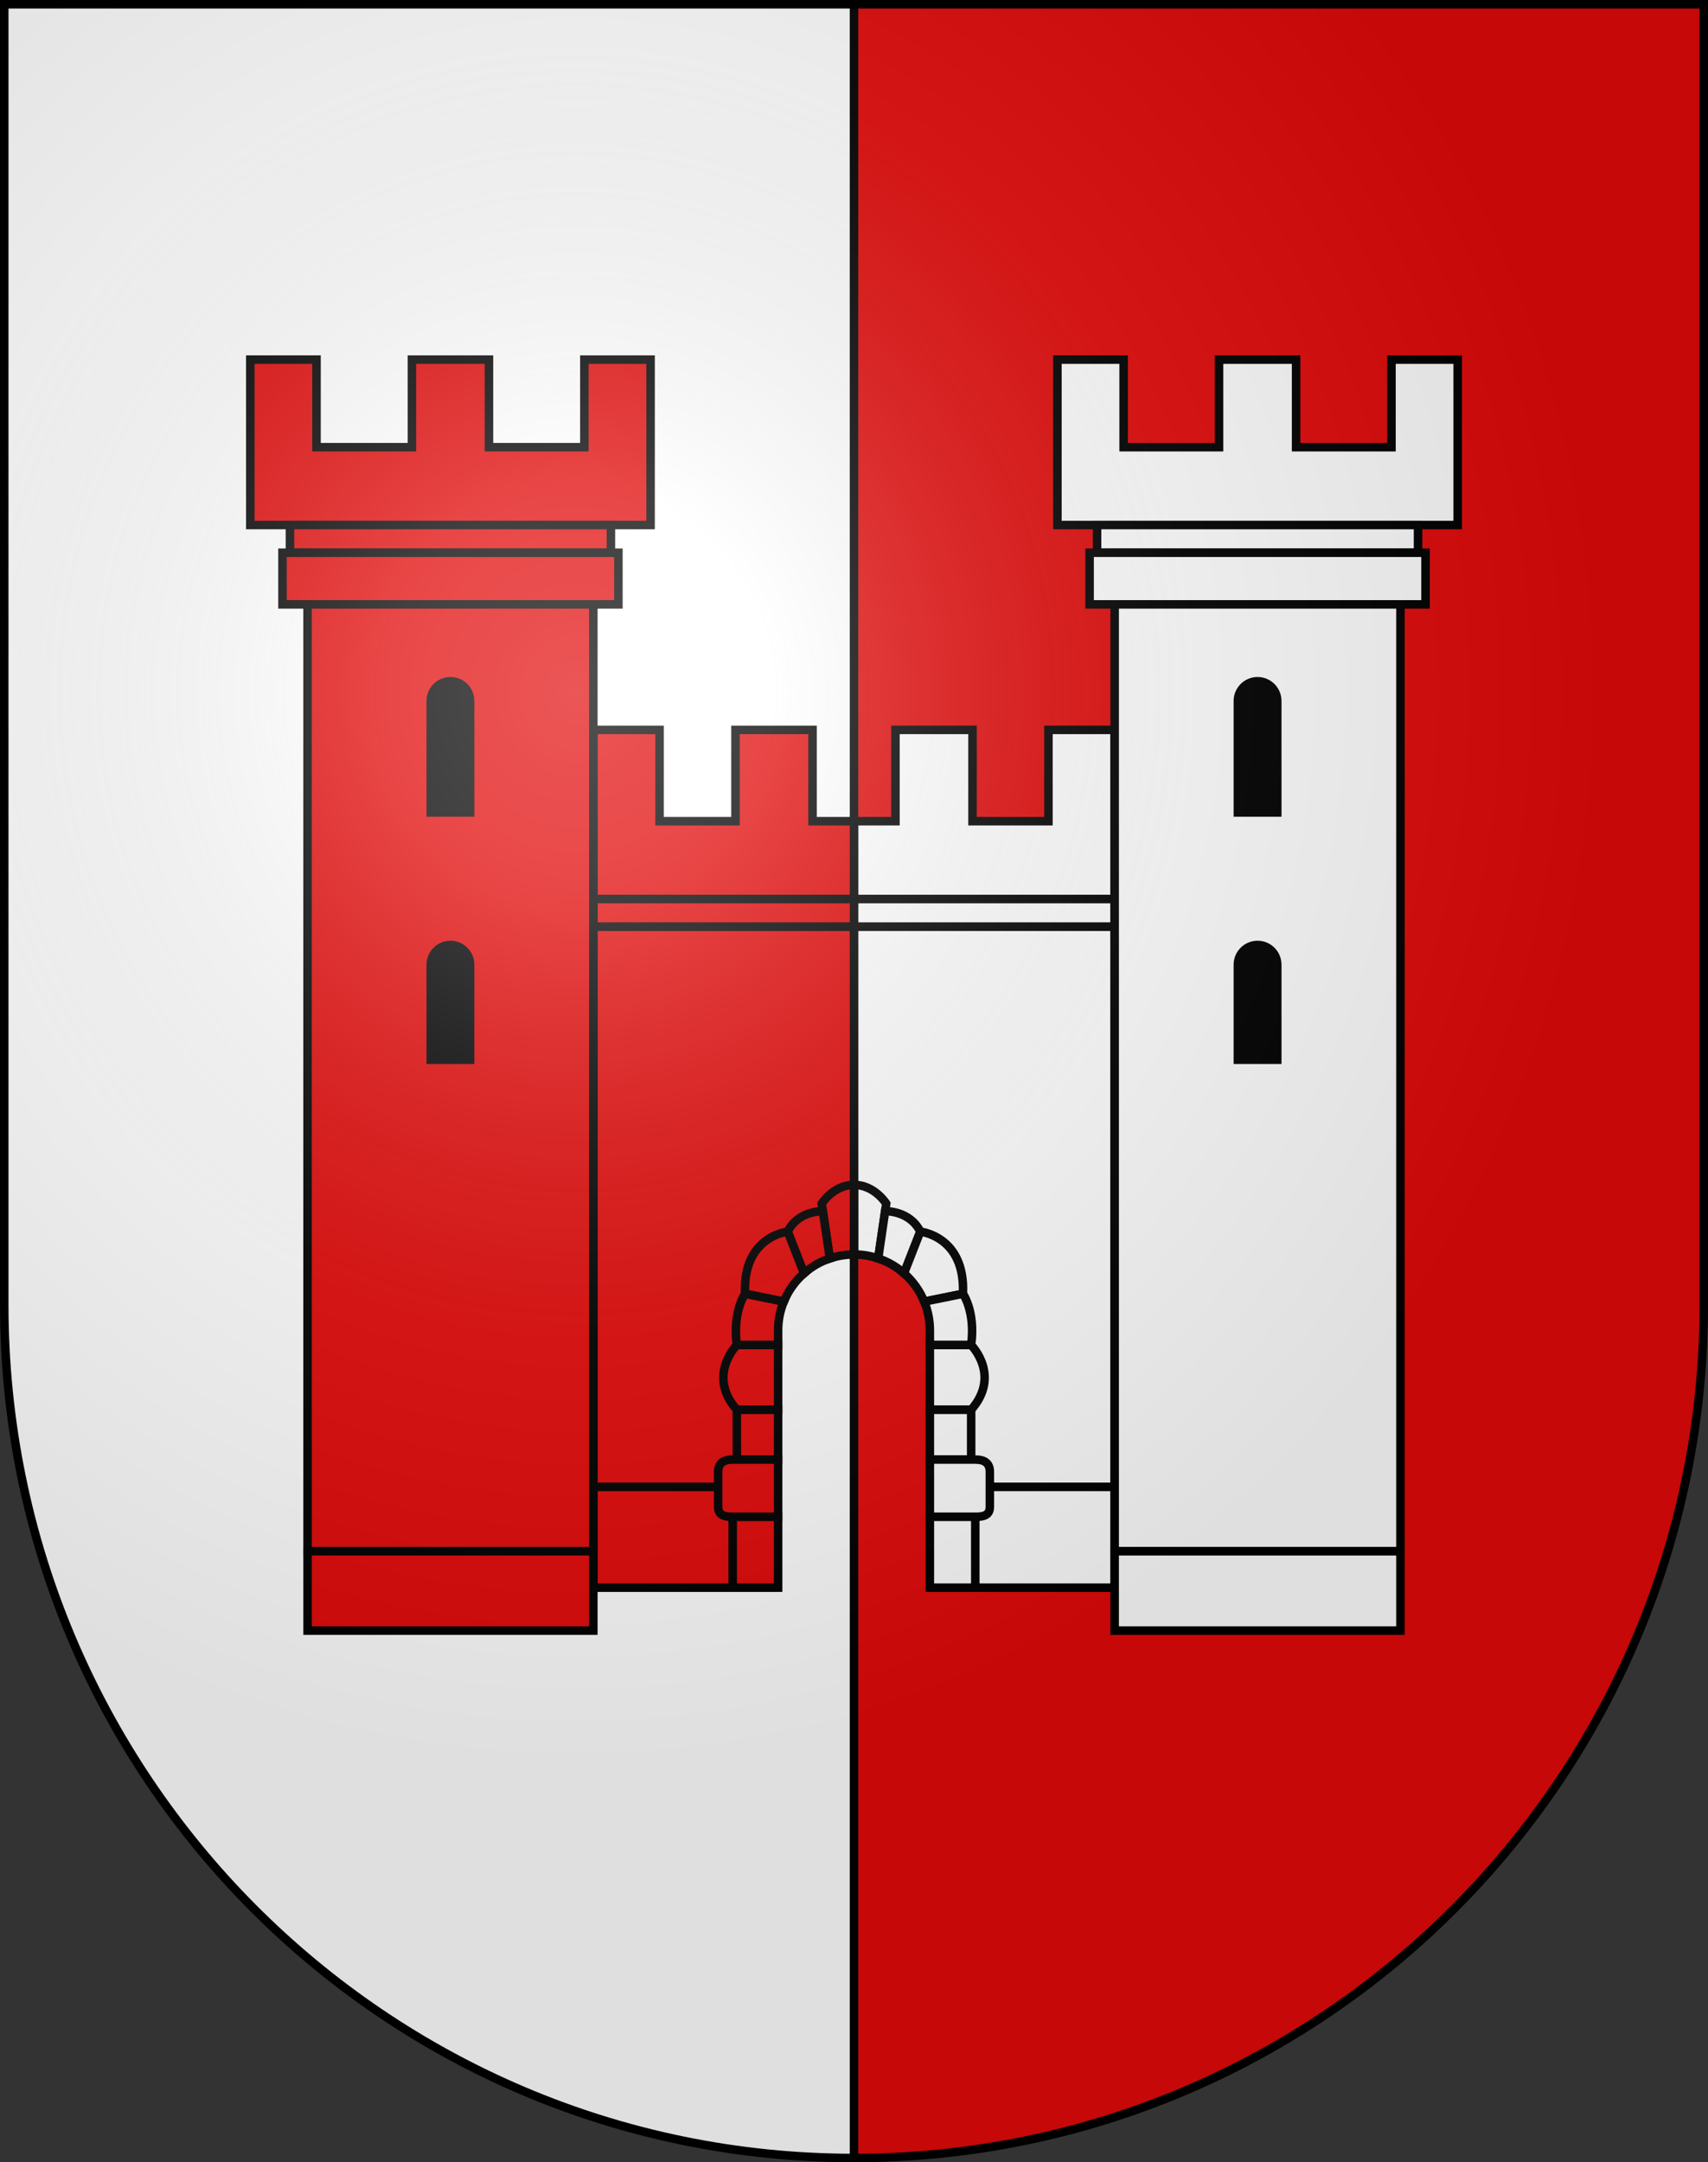 <?xml version="1.0" encoding="UTF-8" standalone="no"?>
<svg
   xmlns:dc="http://purl.org/dc/elements/1.1/"
   xmlns:cc="http://creativecommons.org/ns#"
   xmlns:rdf="http://www.w3.org/1999/02/22-rdf-syntax-ns#"
   xmlns:svg="http://www.w3.org/2000/svg"
   xmlns="http://www.w3.org/2000/svg"
   xmlns:xlink="http://www.w3.org/1999/xlink"
   xmlns:sodipodi="http://sodipodi.sourceforge.net/DTD/sodipodi-0.dtd"
   xmlns:inkscape="http://www.inkscape.org/namespaces/inkscape"
   height="763"
   width="603"
   version="1.0"
   id="svg20"
   sodipodi:version="0.32"
   inkscape:version="0.46"
   sodipodi:docname="La_Tour_de_Peilz-coat_of_arms.svg"
   sodipodi:docbase="C:\Documents and Settings\Steve\Bureau\Blason Villages Suisse pour Wikipédia (par Delta-9)"
   inkscape:output_extension="org.inkscape.output.svg.inkscape">
  <rect width="100%" height="100%" fill="#333333" stroke="none"/>
  <defs
     id="defs29"><inkscape:perspective
   sodipodi:type="inkscape:persp3d"
   inkscape:vp_x="0 : 381.5 : 1"
   inkscape:vp_y="0 : 1000 : 0"
   inkscape:vp_z="603 : 381.5 : 1"
   inkscape:persp3d-origin="301.5 : 254.33333 : 1"
   id="perspective28" />
<linearGradient
   id="linearGradient2893">
  <stop
     style="stop-color:#ffffff;stop-opacity:0.314;"
     offset="0"
     id="stop2895" />
  <stop
     id="stop2897"
     offset="0.19"
     style="stop-color:#ffffff;stop-opacity:0.251;" />
  <stop
     style="stop-color:#6b6b6b;stop-opacity:0.125;"
     offset="0.6"
     id="stop2901" />
  <stop
     style="stop-color:#000000;stop-opacity:0.125;"
     offset="1"
     id="stop2899" />
</linearGradient>
<linearGradient
   id="linearGradient2955">
  <stop
     style="stop-color:white;stop-opacity:0;"
     offset="0"
     id="stop2965" />
  <stop
     style="stop-color:black;stop-opacity:0.646;"
     offset="1"
     id="stop2959" />
</linearGradient>
<radialGradient
   inkscape:collect="always"
   xlink:href="#linearGradient2893"
   id="radialGradient3236"
   gradientUnits="userSpaceOnUse"
   gradientTransform="matrix(1.215,1.531577e-24,1.464684e-23,1.267,-839.192,-490.489)"
   cx="858.042"
   cy="579.933"
   fx="858.042"
   fy="579.933"
   r="300" />
<inkscape:perspective
   id="perspective2715"
   inkscape:persp3d-origin="297.63751 : 280.63 : 1"
   inkscape:vp_z="595.27502 : 420.94501 : 1"
   inkscape:vp_y="0 : 1000 : 0"
   inkscape:vp_x="0 : 420.94501 : 1"
   sodipodi:type="inkscape:persp3d" />

	
	

	
	

		
		
	
			
			
		
			
			
		
				
				
			
				
				
			
				
				
			
				
				
			
					
					
					
					
					
					
					
					
				
					
					
					
					
				
					
					
				
					
					
					
					
					
				
					
					
					
					
					
					
					
					
				
					
					
					
					
				
					
					
				
					
					
					
					
					
				</defs>
  <sodipodi:namedview
     inkscape:window-height="780"
     inkscape:window-width="1248"
     inkscape:pageshadow="2"
     inkscape:pageopacity="0.0"
     guidetolerance="10.0"
     gridtolerance="10.0"
     objecttolerance="10.0"
     borderopacity="1.0"
     bordercolor="#666666"
     pagecolor="#ffffff"
     id="base"
     inkscape:zoom="0.63693582"
     inkscape:cx="309.08045"
     inkscape:cy="362.63399"
     inkscape:window-x="20"
     inkscape:window-y="42"
     inkscape:current-layer="layer2"
     showgrid="false"
     showguides="true"
     inkscape:guide-bbox="true">
    <sodipodi:guide
       orientation="horizontal"
       position="761.5"
       id="guide1885" />
    <sodipodi:guide
       orientation="vertical"
       position="1.5"
       id="guide1887" />
    <sodipodi:guide
       orientation="horizontal"
       position="1.5"
       id="guide1889" />
    <sodipodi:guide
       orientation="vertical"
       position="601.5"
       id="guide1891" />
    <sodipodi:guide
       orientation="vertical"
       position="301.501"
       id="guide1893" />
  </sodipodi:namedview>
  <desc
     id="desc22">Coat of Arms of Canton of Freiburg (Fribourg)</desc>
  <g
     inkscape:groupmode="layer"
     id="layer1"
     inkscape:label="Fond écu"
     style="opacity:1;display:inline"
     sodipodi:insensitive="true">
    <path
       id="path1899"
       d="M 1.5,1.5 L 1.5,460.368 C 1.5,626.678 135.815,761.5 301.5,761.5 C 467.185,761.5 601.5,626.678 601.5,460.368 L 601.5,1.5 L 1.5,1.5 z"
       style="fill:#e20909;fill-opacity:1" />
    <path
       id="path2598"
       d="M 1.5,1.5 L 1.5,460.369 C 1.5,626.68 135.814,761.5 301.5,761.5 L 301.5,1.5 L 1.5,1.5 L 1.5,1.5 z"
       style="opacity:1;fill:#ffffff" />
  </g>
  <g
     inkscape:groupmode="layer"
     id="layer2"
     inkscape:label="Meubles"
     style="opacity:1;display:inline"
     sodipodi:insensitive="true">
    <line
       id="line2602"
       y2="761.499"
       x2="301.499"
       y1="1.5"
       x1="301.499"
       style="fill:none;stroke:#000000;stroke-width:3" />
    <polygon
       id="polygon2612"
       points="370.187,257.604 370.187,289.828 343.376,289.828 343.376,257.604 316.171,257.604 316.171,289.828 301.537,289.828 301.537,317.298 393.562,317.298 393.562,257.604 370.187,257.604 "
       style="fill:#ffffff;stroke:#000000;stroke-width:3"
       transform="translate(-3.79974e-2,-4.4999953e-2)" />
    <rect
       id="rect2614"
       height="9.772"
       width="92.024"
       y="317.253"
       x="301.499"
       style="fill:#ffffff;stroke:#000000;stroke-width:3" />
    <path
       id="path2616"
       d="M 301.499,327.026 L 301.499,440.031 C 317.75,440.031 330.924,453.205 330.924,469.456 L 330.924,524.686 L 393.524,524.686 L 393.524,327.026 L 301.499,327.026 z"
       style="fill:#ffffff;stroke:#000000;stroke-width:3" />
    <rect
       id="rect2618"
       height="35.569"
       width="62.6"
       y="524.686"
       x="330.924"
       style="fill:#ffffff;stroke:#000000;stroke-width:3" />
    <path
       id="path2622"
       d="M 310.039,444.071 C 307.354,443.169 304.486,442.673 301.499,442.673 L 301.499,418.108 C 308.736,418.108 312.883,424.711 312.883,424.711 L 310.04,444.069 L 310.039,444.071 z"
       style="fill:#ffffff;stroke:#000000;stroke-width:3" />
    <path
       id="path2624"
       d="M 319.149,449.319 C 316.516,447.009 313.431,445.212 310.04,444.071 L 310.041,444.069 L 312.489,427.392 C 312.489,427.392 321.204,427.088 324.901,434.616 L 319.153,449.318 L 319.149,449.319 z"
       style="fill:#ffffff;stroke:#000000;stroke-width:3" />
    <path
       id="path2626"
       d="M 326.288,459.31 C 324.704,455.443 322.241,452.032 319.148,449.319 L 319.152,449.318 L 324.9,434.616 C 324.9,434.616 340.88,436.201 339.957,456.539 L 326.292,459.312 L 326.288,459.31 z"
       style="fill:#ffffff;stroke:#000000;stroke-width:3" />
    <path
       id="path2628"
       d="M 328.283,469.455 C 328.283,465.863 327.57,462.44 326.288,459.309 L 326.292,459.311 L 339.957,456.538 C 339.957,456.538 344.447,462.746 342.861,474.632 L 328.283,474.632 L 328.283,469.455 L 328.283,469.455 z"
       style="fill:#ffffff;stroke:#000000;stroke-width:3" />
    <path
       id="path2630"
       d="M 342.861,474.632 C 342.861,474.632 353.558,485.329 342.861,497.48 L 328.283,497.48 L 328.283,474.632 L 342.861,474.632 z"
       style="fill:#ffffff;stroke:#000000;stroke-width:3" />
    <rect
       id="rect2632"
       height="17.564"
       width="14.578"
       y="497.48"
       x="328.283"
       style="fill:#ffffff;stroke:#000000;stroke-width:3" />
    <path
       id="path2634"
       d="M 342.861,515.044 C 342.861,515.044 342.994,515.044 344.314,515.044 C 347.484,515.044 349.464,516.232 349.464,519.402 C 349.464,522.572 349.464,528.779 349.464,531.684 C 349.464,534.589 347.484,535.249 344.314,535.249 C 341.144,535.249 328.283,535.249 328.283,535.249 L 328.283,515.043 L 342.861,515.043 L 342.861,515.044 z"
       style="fill:#ffffff;stroke:#000000;stroke-width:3" />
    <rect
       id="rect2636"
       height="25.005"
       width="16.031"
       y="535.25"
       x="328.283"
       style="fill:#ffffff;stroke:#000000;stroke-width:3" />
    <polygon
       id="polygon2642"
       points="491.291,126.946 491.291,157.849 457.614,157.849 457.614,126.946 430.408,126.946 430.408,157.849 396.731,157.849 396.731,126.946 373.355,126.946 373.355,185.319 514.666,185.319 514.666,126.946 491.291,126.946 "
       style="fill:#ffffff;stroke:#000000;stroke-width:3"
       transform="translate(-3.79974e-2,-4.4999953e-2)" />
    <rect
       id="rect2644"
       height="9.773"
       width="113.313"
       y="185.274"
       x="387.316"
       style="fill:#ffffff;stroke:#000000;stroke-width:3" />
    <rect
       id="rect2646"
       height="18.225"
       width="118.595"
       y="195.047"
       x="384.676"
       style="fill:#ffffff;stroke:#000000;stroke-width:3" />
    <rect
       id="rect2648"
       height="334.128"
       width="100.899"
       y="213.272"
       x="393.524"
       style="fill:#ffffff;stroke:#000000;stroke-width:3" />
    <rect
       id="rect2650"
       height="27.998"
       width="100.899"
       y="547.401"
       x="393.524"
       style="fill:#ffffff;stroke:#000000;stroke-width:3" />
    <path
       id="path2654"
       d="M 443.974,331.955 C 439.306,331.955 435.521,335.74 435.521,340.407 L 435.521,375.449 L 452.425,375.449 L 452.425,340.407 C 452.425,335.74 448.641,331.955 443.974,331.955 z" />
    <path
       id="path2656"
       d="M 443.974,238.893 C 439.306,238.893 435.521,242.677 435.521,247.345 L 435.521,288.198 L 452.425,288.198 L 452.425,247.345 C 452.425,242.677 448.641,238.893 443.974,238.893 z" />
    <polygon
       id="polygon2664"
       points="232.888,257.604 232.888,289.828 259.698,289.828 259.698,257.604 286.903,257.604 286.903,289.828 301.537,289.828 301.537,317.298 209.512,317.298 209.512,257.604 232.888,257.604 "
       style="fill:#e20909;stroke:#000000;stroke-width:3"
       transform="translate(-3.79974e-2,-4.4999953e-2)" />
    <rect
       id="rect2666"
       height="9.772"
       width="92.025"
       y="317.253"
       x="209.474"
       style="fill:#e20909;stroke:#000000;stroke-width:3" />
    <path
       id="path2668"
       d="M 301.499,327.026 L 301.499,440.031 C 285.248,440.031 272.074,453.205 272.074,469.456 L 272.074,524.686 L 209.474,524.686 L 209.474,327.026 L 301.499,327.026 z"
       style="fill:#e20909;stroke:#000000;stroke-width:3" />
    <rect
       id="rect2670"
       height="35.569"
       width="62.6"
       y="524.686"
       x="209.474"
       style="fill:#e20909;stroke:#000000;stroke-width:3" />
    <path
       id="path2674"
       d="M 292.959,444.071 C 295.643,443.169 298.512,442.673 301.499,442.673 L 301.499,418.108 C 294.261,418.108 290.115,424.711 290.115,424.711 L 292.958,444.069 L 292.959,444.071 z"
       style="fill:#e20909;stroke:#000000;stroke-width:3" />
    <path
       id="path2676"
       d="M 283.85,449.319 C 286.482,447.009 289.568,445.212 292.959,444.071 L 292.958,444.069 L 290.51,427.392 C 290.51,427.392 281.795,427.088 278.098,434.616 L 283.847,449.318 L 283.85,449.319 z"
       style="fill:#e20909;stroke:#000000;stroke-width:3" />
    <path
       id="path2678"
       d="M 276.71,459.31 C 278.294,455.443 280.756,452.032 283.85,449.319 L 283.847,449.318 L 278.098,434.616 C 278.098,434.616 262.118,436.201 263.042,456.539 L 276.706,459.312 L 276.71,459.31 z"
       style="fill:#e20909;stroke:#000000;stroke-width:3" />
    <path
       id="path2680"
       d="M 274.715,469.455 C 274.715,465.863 275.427,462.44 276.71,459.309 L 276.706,459.311 L 263.042,456.538 C 263.042,456.538 258.552,462.746 260.137,474.632 L 274.716,474.632 L 274.716,469.455 L 274.715,469.455 z"
       style="fill:#e20909;stroke:#000000;stroke-width:3" />
    <path
       id="path2682"
       d="M 260.137,474.632 C 260.137,474.632 249.439,485.329 260.137,497.48 L 274.716,497.48 L 274.716,474.632 L 260.137,474.632 z"
       style="fill:#e20909;stroke:#000000;stroke-width:3" />
    <rect
       id="rect2684"
       height="17.564"
       width="14.579"
       y="497.48"
       x="260.137"
       style="fill:#e20909;stroke:#000000;stroke-width:3" />
    <path
       id="path2686"
       d="M 260.137,515.044 C 260.137,515.044 260.005,515.044 258.684,515.044 C 255.515,515.044 253.534,516.232 253.534,519.402 C 253.534,522.572 253.534,528.779 253.534,531.684 C 253.534,534.589 255.515,535.249 258.684,535.249 C 261.854,535.249 274.716,535.249 274.716,535.249 L 274.716,515.043 L 260.137,515.043 L 260.137,515.044 z"
       style="fill:#e20909;stroke:#000000;stroke-width:3" />
    <rect
       id="rect2688"
       height="25.005"
       width="16.032"
       y="535.25"
       x="258.684"
       style="fill:#e20909;stroke:#000000;stroke-width:3" />
    <polygon
       id="polygon2694"
       points="111.783,126.946 111.783,157.849 145.46,157.849 145.46,126.946 172.666,126.946 172.666,157.849 206.343,157.849 206.343,126.946 229.719,126.946 229.719,185.319 88.407,185.319 88.407,126.946 111.783,126.946 "
       style="fill:#e20909;stroke:#000000;stroke-width:3"
       transform="translate(-3.79974e-2,-4.4999953e-2)" />
    <rect
       id="rect2696"
       height="9.773"
       width="113.313"
       y="185.274"
       x="102.368"
       style="fill:#e20909;stroke:#000000;stroke-width:3" />
    <rect
       id="rect2698"
       height="18.225"
       width="118.595"
       y="195.047"
       x="99.728"
       style="fill:#e20909;stroke:#000000;stroke-width:3" />
    <rect
       id="rect2700"
       height="334.128"
       width="100.898"
       y="213.272"
       x="108.576"
       style="fill:#e20909;stroke:#000000;stroke-width:3" />
    <rect
       id="rect2702"
       height="27.998"
       width="100.898"
       y="547.401"
       x="108.576"
       style="fill:#e20909;stroke:#000000;stroke-width:3" />
    <path
       id="path2706"
       d="M 159.025,331.955 C 163.693,331.955 167.477,335.74 167.477,340.407 L 167.477,375.449 L 150.573,375.449 L 150.573,340.407 C 150.573,335.74 154.358,331.955 159.025,331.955 z" />
    <path
       id="path2708"
       d="M 159.025,238.893 C 163.693,238.893 167.477,242.677 167.477,247.345 L 167.477,288.198 L 150.573,288.198 L 150.573,247.345 C 150.573,242.677 154.358,238.893 159.025,238.893 z" />
  </g>
  <g
     inkscape:groupmode="layer"
     id="layer3"
     inkscape:label="Reflet final"
     style="display:inline"
     sodipodi:insensitive="true">
    <path
       style="fill:url(#radialGradient3236);fill-opacity:1"
       d="M 1.5,1.5 L 1.5,460.368 C 1.5,626.679 135.815,761.5 301.5,761.5 C 467.185,761.5 601.5,626.679 601.5,460.368 L 601.5,1.5 L 1.5,1.5 z"
       id="path2346" />
  </g>
  <g
     inkscape:groupmode="layer"
     id="layer4"
     inkscape:label="Contour final"
     style="display:inline"
     sodipodi:insensitive="true">
    <path
       style="fill:none;fill-opacity:1;stroke:#000000;stroke-width:3;stroke-miterlimit:4;stroke-dasharray:none;stroke-opacity:1"
       d="M 1.5,1.5 L 1.5,460.368 C 1.5,626.679 135.815,761.5 301.5,761.5 C 467.185,761.5 601.5,626.679 601.5,460.368 L 601.5,1.5 L 1.5,1.5 z"
       id="path3239" />
  </g>
</svg>
